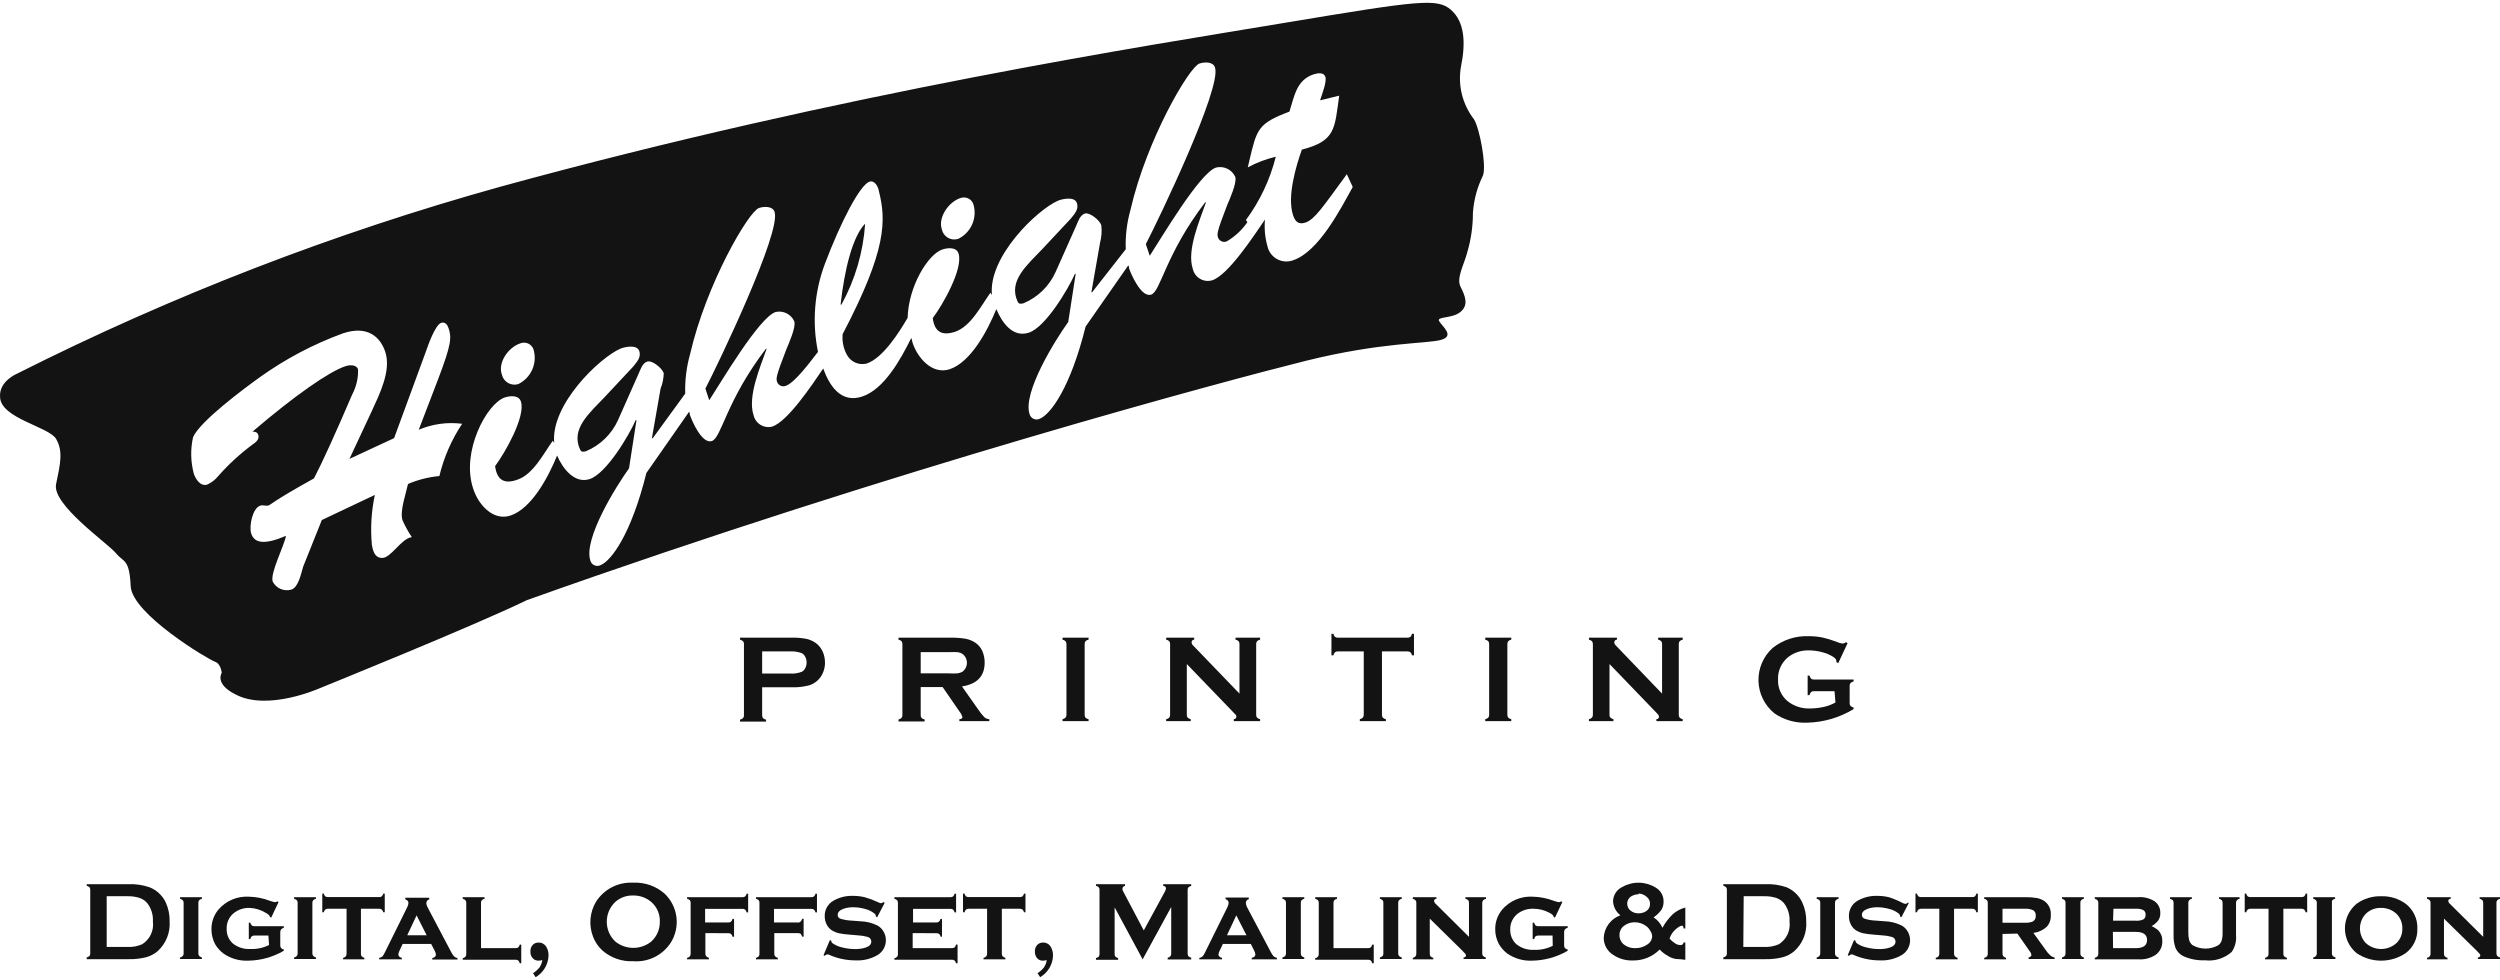 <svg width="250" height="98" viewBox="0 0 250 98" fill="none" xmlns="http://www.w3.org/2000/svg">
<path fill-rule="evenodd" clip-rule="evenodd" d="M147.393 11.919C146.83 11.191 146.422 10.353 146.197 9.46C145.972 8.567 145.935 7.636 146.086 6.728C146.609 4.197 146.441 2.152 145.087 0.976C143.733 -0.201 141.903 0.042 128.476 2.283C115.049 4.524 84.647 9.174 50.044 18.67C33.376 23.305 17.201 29.559 1.752 37.344C1.752 37.344 -0.116 38.091 0.006 39.697C0.052 41.836 4.889 42.666 5.608 43.89C6.327 45.113 6.037 46.373 5.608 48.418C5.178 50.463 10.8 54.347 11.584 55.309C12.368 56.271 12.938 55.832 13.068 58.614C13.199 61.397 20.828 65.944 21.472 66.159C22.116 66.374 22.172 67.289 22.172 67.289C22.172 67.289 21.434 68.381 23.526 69.427C26.747 71.173 31.976 68.82 31.976 68.82C31.976 68.82 47.411 62.583 52.686 60.015C89.605 46.85 123.033 37.961 130.577 36.084C138.122 34.207 142.65 34.384 144.088 33.992C145.526 33.6 144.219 32.638 143.92 32.125C143.621 31.611 145.18 31.901 146.049 31.191C146.917 30.482 146.488 29.538 146.049 28.661C145.61 27.783 146.441 26.401 146.74 25.178C147.11 23.913 147.295 22.602 147.291 21.284C147.381 19.986 147.723 18.717 148.299 17.549C148.663 16.522 147.963 12.834 147.393 11.919ZM96.039 19.809C96.164 19.762 96.297 19.74 96.43 19.745C96.564 19.75 96.695 19.782 96.816 19.838C96.937 19.895 97.045 19.975 97.135 20.074C97.224 20.174 97.293 20.29 97.337 20.416C97.539 21.081 97.497 21.797 97.218 22.434C96.939 23.071 96.441 23.587 95.815 23.889C95.647 23.943 95.469 23.961 95.294 23.942C95.119 23.923 94.95 23.868 94.797 23.78C94.644 23.693 94.511 23.574 94.406 23.432C94.302 23.29 94.228 23.128 94.19 22.956C93.77 21.761 94.853 20.201 96.029 19.809H96.039ZM52.051 34.328C52.176 34.281 52.309 34.259 52.443 34.264C52.576 34.269 52.707 34.301 52.828 34.358C52.949 34.414 53.058 34.495 53.147 34.594C53.237 34.693 53.305 34.809 53.349 34.935C53.55 35.601 53.507 36.316 53.228 36.952C52.949 37.589 52.452 38.105 51.827 38.409C51.658 38.461 51.481 38.478 51.306 38.458C51.13 38.439 50.961 38.384 50.808 38.296C50.654 38.209 50.521 38.091 50.415 37.95C50.309 37.808 50.234 37.647 50.193 37.475C49.745 36.28 50.828 34.721 52.051 34.328ZM43.937 47.606C42.856 47.703 41.797 47.971 40.8 48.4C40.604 49.333 39.959 51.117 40.249 52.022C40.511 52.612 40.823 53.177 41.183 53.712C40.146 53.825 39.1 55.804 38.223 55.795C37.653 55.795 37.336 55.421 37.186 54.469C37.033 52.804 37.134 51.126 37.485 49.492L32.182 52.004L30.314 56.672C30.118 57.307 29.857 58.727 29.138 58.96C28.782 59.064 28.401 59.041 28.06 58.894C27.719 58.748 27.44 58.487 27.27 58.157C26.99 57.317 28.447 54.534 28.596 53.582C26.551 54.459 25.459 54.385 25.123 53.358C24.889 52.667 25.235 50.781 26.056 50.556C26.271 50.482 26.579 50.612 26.822 50.556C27.065 50.5 27.112 50.22 31.397 47.839C32.182 46.355 33.573 43.292 35.226 39.436C35.633 38.67 35.833 37.81 35.804 36.943C35.627 36.401 34.871 36.504 34.535 36.625C32.938 37.148 29.511 39.52 25.253 43.161C25.496 43.161 25.73 43.208 25.823 43.479C25.963 43.899 25.627 44.207 25.309 44.413C24.027 45.358 22.85 46.438 21.799 47.634C21.509 47.983 21.146 48.264 20.734 48.456C20.043 48.68 19.558 47.905 19.38 47.363C19.061 46.173 19.036 44.924 19.306 43.722C19.987 42.125 24.469 38.81 26 37.709C28.56 35.88 31.355 34.407 34.31 33.329C36.804 32.508 38.045 33.731 38.531 35.197C39.147 37.064 37.933 39.464 37.158 41.154L34.946 45.888L39.409 43.815L42.574 35.197C42.779 34.599 43.508 32.498 44.115 32.284C44.507 32.162 44.749 32.48 44.852 32.806C45.17 33.74 45.151 34.413 43.806 37.933L41.874 42.975C43.243 42.395 44.741 42.189 46.215 42.377C45.154 43.972 44.383 45.742 43.937 47.606ZM129.307 26.028C129.049 26.124 128.772 26.163 128.497 26.143C128.222 26.124 127.954 26.045 127.712 25.913C127.469 25.782 127.258 25.599 127.092 25.379C126.926 25.159 126.809 24.906 126.749 24.636C126.5 23.766 126.415 22.858 126.497 21.957C125.395 23.563 122.837 27.494 121.231 28.026C121.028 28.087 120.814 28.107 120.603 28.082C120.393 28.057 120.189 27.989 120.006 27.882C119.823 27.775 119.664 27.632 119.539 27.46C119.414 27.289 119.325 27.094 119.279 26.887C118.653 25.019 119.979 22.013 120.596 20.239H120.512C116.525 25.458 116.076 29.146 115.115 29.464C114.153 29.781 113.135 27.512 112.902 26.821C112.902 26.728 112.902 26.635 112.827 26.541L108.56 32.657C107.057 38.726 105.04 41.527 103.891 41.91C103.798 41.942 103.698 41.954 103.6 41.946C103.501 41.938 103.405 41.91 103.318 41.863C103.231 41.817 103.154 41.754 103.092 41.676C103.03 41.599 102.984 41.511 102.958 41.415C102.239 39.249 105.563 33.946 106.823 32.2L107.57 27.381H107.495C106.805 28.941 104.545 32.722 102.892 33.264C101.24 33.806 100.175 32.2 99.634 30.911C98.765 33.04 97.094 36.215 94.965 36.924C93.191 37.503 91.697 35.729 91.23 34.188C91.23 34.067 91.165 33.927 91.127 33.796C90.016 36.047 88.382 38.932 86.225 39.651C84.069 40.37 82.929 38.53 82.322 36.849C81.146 38.586 78.756 42.153 77.224 42.657C77.027 42.709 76.821 42.72 76.619 42.69C76.417 42.66 76.223 42.59 76.049 42.483C75.875 42.377 75.724 42.237 75.605 42.071C75.486 41.905 75.402 41.717 75.357 41.518C74.731 39.651 76.048 36.653 76.664 34.879H76.589C72.602 40.099 72.154 43.787 71.183 44.105C70.212 44.422 69.213 42.153 68.98 41.462C68.98 41.369 68.98 41.275 68.905 41.182L64.638 47.298C63.135 53.367 61.118 56.168 59.969 56.551C59.876 56.584 59.776 56.597 59.677 56.59C59.578 56.582 59.482 56.554 59.394 56.508C59.306 56.462 59.229 56.397 59.167 56.32C59.106 56.242 59.061 56.152 59.035 56.056C58.316 53.89 61.641 48.586 62.901 46.84L63.648 42.022H63.564C62.882 43.582 60.623 47.363 58.97 47.905C57.458 48.409 56.253 46.84 55.711 45.552C54.843 47.681 53.172 50.855 51.043 51.556C49.259 52.144 47.775 50.37 47.308 48.829C46.094 45.16 48.681 40.342 50.483 39.744C50.996 39.576 51.864 39.483 52.089 40.145C52.583 41.649 50.483 45.318 49.511 46.607C49.68 47.914 50.343 48.474 51.734 47.97C53.321 47.447 54.367 45.337 55.282 44.067L55.422 44.3C55.039 40.472 59.96 35.766 62.051 34.861C62.462 34.693 63.676 34.422 63.919 35.085C64.162 35.748 63.629 36.242 63.331 36.644L60.529 39.641C58.97 41.294 57.028 42.872 58.018 44.973C58.13 45.206 58.326 45.206 58.597 45.122C60.026 44.525 61.174 43.407 61.809 41.994L63.853 37.382C64.049 36.952 64.236 36.317 64.722 36.158C65.207 36 66.206 36.803 66.374 37.316C66.362 37.848 66.255 38.373 66.057 38.866L65.189 43.824H65.273L68.522 39.361C68.482 38.031 68.646 36.702 69.008 35.421C70.623 28.381 74.871 21.135 75.898 20.799C76.375 20.64 77.262 20.584 77.458 21.191C78.13 23.236 71.855 36.317 70.539 38.857L70.922 40.024C72.014 38.371 75.898 31.742 77.56 31.201C77.932 31.116 78.321 31.162 78.662 31.333C79.002 31.503 79.273 31.786 79.428 32.134C79.624 32.704 78.849 34.422 78.634 34.935C77.514 37.811 77.626 37.867 77.701 38.166C77.728 38.252 77.772 38.332 77.831 38.4C77.89 38.469 77.963 38.524 78.044 38.563C78.125 38.603 78.214 38.625 78.304 38.629C78.394 38.633 78.484 38.618 78.569 38.586C79.503 38.269 81.052 36.14 81.799 35.187C81.195 32.246 81.435 29.194 82.49 26.383C84.059 22.227 85.992 18.483 86.954 18.166C87.467 17.998 87.822 18.679 87.887 19.099C88.616 22.031 88.709 24.935 84.264 33.413C84.192 34.157 84.355 34.906 84.731 35.552C84.924 35.876 85.216 36.13 85.564 36.275C85.913 36.419 86.299 36.447 86.664 36.355C88.27 35.822 89.895 33.283 90.763 31.779C90.847 28.633 92.799 25.421 94.246 24.945C94.76 24.776 95.637 24.683 95.852 25.346C96.347 26.859 94.255 30.519 93.275 31.807C93.443 33.115 94.115 33.628 95.497 33.18C97.094 32.648 98.13 30.538 99.045 29.268L99.195 29.501C98.803 25.673 103.723 20.967 105.815 20.061C106.235 19.893 107.439 19.622 107.682 20.285C107.925 20.948 107.393 21.452 107.094 21.845L104.293 24.842C102.734 26.494 100.782 28.073 101.772 30.183C101.884 30.407 102.089 30.407 102.36 30.323C103.787 29.726 104.932 28.607 105.563 27.195L107.617 22.582C107.804 22.153 108 21.518 108.476 21.359C108.952 21.2 109.961 22.003 110.129 22.517C110.2 23.101 110.159 23.694 110.007 24.263L109.139 29.221H109.214L112.575 24.926C112.526 23.593 112.687 22.26 113.051 20.976C114.666 13.936 118.924 6.7 119.942 6.354C120.428 6.195 121.305 6.139 121.501 6.746C122.183 8.791 115.899 21.882 114.582 24.412L114.975 25.579C116.058 23.927 119.951 17.297 121.604 16.756C121.983 16.662 122.383 16.704 122.735 16.875C123.086 17.045 123.366 17.334 123.527 17.689C123.714 18.259 122.949 19.977 122.724 20.491C121.604 23.367 121.725 23.423 121.791 23.721C121.818 23.809 121.863 23.889 121.922 23.959C121.982 24.028 122.055 24.084 122.138 24.123C122.22 24.163 122.31 24.185 122.401 24.188C122.493 24.191 122.584 24.175 122.668 24.142C123.491 23.659 124.199 23.003 124.741 22.218L124.592 22.003C125.989 20.107 127.004 17.957 127.58 15.673C126.604 15.904 125.662 16.261 124.779 16.737L124.928 16.093C125.684 12.909 125.768 12.358 128.943 11.163C129.438 9.632 129.634 7.998 131.38 7.428C131.772 7.307 132.379 7.204 132.538 7.689C132.697 8.175 132.174 9.51 132.006 10.033L133.92 9.566C133.453 12.89 133.574 14.085 130.185 14.963C129.597 16.625 128.7 19.632 129.298 21.499C129.513 22.162 129.849 22.489 130.549 22.255C131.483 21.938 132.295 20.677 134.685 17.419L135.274 18.698C134.06 20.892 131.866 25.178 129.307 26.028Z" fill="#131313"/>
<path fill-rule="evenodd" clip-rule="evenodd" d="M84.059 30.463H84.143C85.515 27.97 86.324 25.207 86.515 22.367C85.273 23.628 84.451 26.896 84.059 30.463Z" fill="#131313"/>
<path d="M76.215 68.727V71.528C76.211 71.631 76.24 71.733 76.299 71.817C76.388 71.892 76.494 71.944 76.608 71.967V72.163H74.002V71.967C74.115 71.944 74.219 71.888 74.301 71.808C74.335 71.77 74.361 71.726 74.377 71.677C74.393 71.629 74.399 71.578 74.395 71.528V64.413C74.4 64.361 74.394 64.308 74.378 64.258C74.362 64.209 74.336 64.163 74.301 64.123C74.219 64.043 74.115 63.988 74.002 63.965V63.769H79.213C79.698 63.756 80.183 63.797 80.66 63.89C80.996 63.967 81.313 64.11 81.594 64.31C81.878 64.527 82.105 64.808 82.257 65.132C82.416 65.481 82.499 65.859 82.499 66.243C82.507 66.774 82.347 67.293 82.042 67.728C81.784 68.086 81.422 68.356 81.005 68.503C80.421 68.673 79.812 68.749 79.203 68.727H76.215ZM76.215 67.354H79.016C79.414 67.382 79.813 67.322 80.184 67.177C80.337 67.094 80.458 66.962 80.529 66.803C80.62 66.631 80.665 66.438 80.66 66.243C80.664 66.051 80.619 65.862 80.529 65.692C80.455 65.535 80.335 65.404 80.184 65.319C79.812 65.177 79.414 65.117 79.016 65.141H76.215V67.354Z" fill="#131313"/>
<path d="M92.07 68.708V71.509C92.065 71.612 92.095 71.714 92.154 71.799C92.241 71.876 92.348 71.927 92.462 71.948V72.144H89.848V71.948C89.964 71.927 90.071 71.872 90.156 71.789C90.216 71.709 90.246 71.61 90.24 71.509V64.413C90.248 64.309 90.218 64.207 90.156 64.123C90.071 64.041 89.964 63.986 89.848 63.965V63.769H95.076C95.583 63.758 96.09 63.796 96.589 63.881C96.922 63.948 97.239 64.078 97.523 64.263C97.841 64.474 98.091 64.772 98.242 65.123C98.392 65.48 98.468 65.864 98.466 66.252C98.466 67.616 97.71 68.409 96.197 68.643L97.822 70.949C98.006 71.229 98.215 71.492 98.447 71.733C98.584 71.848 98.755 71.913 98.933 71.92V72.116H95.936V71.92C96.141 71.92 96.244 71.817 96.244 71.705C96.186 71.511 96.091 71.33 95.963 71.173L94.264 68.708H92.07ZM92.07 67.335H94.871C95.163 67.356 95.457 67.356 95.749 67.335C95.915 67.312 96.076 67.262 96.225 67.186C96.37 67.083 96.487 66.948 96.569 66.79C96.65 66.632 96.692 66.458 96.692 66.28C96.692 66.103 96.65 65.928 96.569 65.771C96.487 65.613 96.37 65.477 96.225 65.375C96.082 65.29 95.923 65.236 95.758 65.216C95.463 65.2 95.166 65.2 94.871 65.216H92.07V67.335Z" fill="#131313"/>
<path d="M106.645 71.481V64.404C106.649 64.302 106.616 64.202 106.552 64.123C106.47 64.043 106.366 63.988 106.253 63.965V63.769H108.858V63.965C108.741 63.982 108.632 64.038 108.55 64.123C108.489 64.204 108.46 64.303 108.466 64.404V71.481C108.461 71.584 108.491 71.686 108.55 71.771C108.637 71.848 108.744 71.899 108.858 71.92V72.116H106.253V71.92C106.366 71.897 106.47 71.842 106.552 71.761C106.616 71.682 106.649 71.583 106.645 71.481Z" fill="#131313"/>
<path d="M118.681 66.402V71.481C118.674 71.582 118.704 71.681 118.765 71.761C118.849 71.844 118.957 71.899 119.073 71.92V72.116H116.617V71.92C116.734 71.899 116.841 71.844 116.926 71.761C116.986 71.681 117.016 71.582 117.01 71.481V64.404C117.016 64.303 116.986 64.204 116.926 64.123C116.841 64.041 116.734 63.986 116.617 63.965V63.769H119.419V63.965C119.25 63.965 119.157 64.105 119.157 64.245C119.172 64.373 119.235 64.49 119.335 64.572L123.947 69.362V64.404C123.954 64.303 123.924 64.204 123.863 64.123C123.779 64.041 123.671 63.986 123.555 63.965V63.769H126.011V63.965C125.894 63.986 125.787 64.041 125.703 64.123C125.642 64.204 125.612 64.303 125.618 64.404V71.481C125.612 71.582 125.642 71.681 125.703 71.761C125.787 71.844 125.894 71.899 126.011 71.92V72.116H123.378V71.92C123.546 71.92 123.639 71.799 123.639 71.659C123.639 71.519 123.536 71.434 123.331 71.229L118.681 66.402Z" fill="#131313"/>
<path d="M138.196 65.141V71.481C138.189 71.582 138.219 71.681 138.28 71.761C138.364 71.844 138.472 71.899 138.588 71.92V72.116H135.983V71.92C136.096 71.897 136.199 71.842 136.282 71.761C136.346 71.682 136.379 71.583 136.375 71.481V65.141H133.779C133.679 65.135 133.579 65.165 133.499 65.225C133.416 65.31 133.361 65.417 133.34 65.533H133.144V63.377H133.34C133.361 63.493 133.416 63.6 133.499 63.685C133.579 63.745 133.679 63.775 133.779 63.769H140.754C140.857 63.775 140.96 63.745 141.044 63.685C141.122 63.597 141.177 63.491 141.202 63.377H141.398V65.533H141.202C141.177 65.418 141.122 65.312 141.044 65.225C140.96 65.165 140.857 65.135 140.754 65.141H138.196Z" fill="#131313"/>
<path d="M148.915 71.481V64.404C148.921 64.303 148.891 64.204 148.831 64.123C148.746 64.041 148.639 63.986 148.523 63.965V63.769H151.128V63.965C151.01 63.982 150.902 64.038 150.82 64.123C150.759 64.204 150.729 64.303 150.736 64.404V71.481C150.729 71.586 150.763 71.689 150.829 71.771C150.912 71.848 151.016 71.9 151.128 71.92V72.116H148.523V71.92C148.639 71.899 148.746 71.844 148.831 71.761C148.891 71.681 148.921 71.582 148.915 71.481Z" fill="#131313"/>
<path d="M160.95 66.402V71.481C160.946 71.532 160.952 71.583 160.968 71.631C160.984 71.679 161.01 71.723 161.044 71.761C161.126 71.842 161.23 71.897 161.343 71.92V72.116H158.896V71.92C159.009 71.897 159.113 71.842 159.195 71.761C159.259 71.682 159.292 71.583 159.288 71.481V64.404C159.292 64.302 159.259 64.202 159.195 64.123C159.113 64.043 159.009 63.988 158.896 63.965V63.769H161.697V63.965C161.52 63.965 161.427 64.105 161.427 64.245C161.445 64.371 161.508 64.487 161.604 64.572L166.207 69.362V64.404C166.214 64.303 166.184 64.204 166.123 64.123C166.039 64.041 165.931 63.986 165.815 63.965V63.769H168.271V63.965C168.154 63.986 168.047 64.041 167.963 64.123C167.902 64.204 167.872 64.303 167.879 64.404V71.481C167.872 71.582 167.902 71.681 167.963 71.761C168.047 71.844 168.154 71.899 168.271 71.92V72.116H165.638V71.92C165.815 71.92 165.899 71.799 165.899 71.659C165.899 71.519 165.796 71.434 165.6 71.229L160.95 66.402Z" fill="#131313"/>
<path d="M183.453 69.119H181.399C181.295 69.111 181.193 69.141 181.109 69.203C181.031 69.29 180.976 69.396 180.951 69.511H180.764V67.559H180.951C180.976 67.674 181.031 67.781 181.109 67.868C181.193 67.93 181.295 67.96 181.399 67.952H185.358V68.148C185.242 68.168 185.134 68.224 185.05 68.306C184.988 68.39 184.958 68.493 184.966 68.596V70.305C184.958 70.408 184.988 70.511 185.05 70.594C185.134 70.677 185.242 70.732 185.358 70.753V70.912C183.965 71.758 182.375 72.225 180.745 72.266C179.571 72.328 178.408 72 177.44 71.332C176.957 70.941 176.565 70.45 176.29 69.893C176.015 69.335 175.864 68.725 175.847 68.105C175.831 67.484 175.948 66.866 176.193 66.295C176.437 65.724 176.802 65.213 177.263 64.796C178.294 63.977 179.588 63.559 180.904 63.619C181.355 63.618 181.806 63.662 182.249 63.75C182.741 63.864 183.225 64.013 183.696 64.198C183.881 64.285 184.08 64.338 184.284 64.357C184.397 64.347 184.503 64.298 184.583 64.217L184.76 64.31L183.827 66.308L183.649 66.224C183.648 66.125 183.629 66.027 183.593 65.935C183.533 65.85 183.457 65.777 183.369 65.72C183.036 65.496 182.666 65.331 182.277 65.235C181.833 65.109 181.374 65.043 180.913 65.038C180.122 65.008 179.347 65.27 178.738 65.776C178.427 66.048 178.182 66.387 178.02 66.767C177.859 67.147 177.785 67.558 177.804 67.97C177.788 68.373 177.864 68.773 178.026 69.142C178.188 69.511 178.431 69.838 178.738 70.099C179.384 70.618 180.197 70.884 181.025 70.846C181.484 70.845 181.942 70.791 182.389 70.688C182.795 70.601 183.185 70.453 183.546 70.249L183.453 69.119Z" fill="#131313"/>
<path d="M9.025 95.356V88.989C9.031 88.895 9.005 88.803 8.951 88.727C8.871 88.655 8.775 88.603 8.67 88.578V88.419H12.835C13.554 88.387 14.274 88.492 14.954 88.727C15.663 89.007 16.24 89.544 16.57 90.23C16.846 90.833 16.98 91.491 16.962 92.154C16.998 92.705 16.91 93.258 16.703 93.77C16.496 94.283 16.176 94.742 15.767 95.114C15.426 95.406 15.024 95.616 14.59 95.73C14.028 95.866 13.45 95.929 12.872 95.917H8.67V95.739C8.774 95.716 8.87 95.668 8.951 95.599C8.999 95.527 9.025 95.443 9.025 95.356ZM10.669 94.694H12.732C13.242 94.723 13.751 94.63 14.217 94.423C14.595 94.188 14.897 93.849 15.088 93.446C15.278 93.044 15.349 92.595 15.29 92.154C15.332 91.48 15.123 90.814 14.702 90.286C14.492 90.054 14.225 89.88 13.927 89.782C13.537 89.665 13.13 89.611 12.723 89.623H10.669V94.694Z" fill="#131313"/>
<path d="M19.838 90.286V95.328C19.832 95.421 19.858 95.514 19.912 95.59C19.991 95.665 20.087 95.72 20.192 95.749V95.898H18.008V95.749C18.111 95.727 18.205 95.675 18.278 95.599C18.338 95.525 18.368 95.432 18.362 95.338V90.286C18.366 90.239 18.361 90.192 18.347 90.147C18.332 90.102 18.309 90.061 18.278 90.025C18.204 89.951 18.11 89.899 18.008 89.876V89.717H20.192V89.876C20.087 89.897 19.989 89.949 19.912 90.025C19.858 90.101 19.831 90.193 19.838 90.286Z" fill="#131313"/>
<path d="M26.841 93.554H25.44C25.347 93.549 25.255 93.575 25.179 93.629C25.101 93.705 25.049 93.803 25.029 93.909H24.88V92.266H25.029C25.051 92.372 25.103 92.469 25.179 92.546C25.255 92.6 25.347 92.626 25.44 92.621H28.381V92.779C28.277 92.804 28.183 92.859 28.111 92.938C28.05 93.025 28.02 93.131 28.026 93.237V94.544C28.021 94.639 28.051 94.732 28.111 94.805C28.184 94.881 28.278 94.933 28.381 94.955V95.076C27.301 95.707 26.075 96.049 24.824 96.066C23.939 96.108 23.066 95.855 22.34 95.347C22.005 95.093 21.723 94.776 21.509 94.413C21.269 93.956 21.144 93.446 21.145 92.929C21.136 92.223 21.374 91.536 21.817 90.987C22.195 90.54 22.672 90.188 23.21 89.959C23.749 89.73 24.334 89.631 24.917 89.67C25.617 89.688 26.308 89.823 26.962 90.072C27.137 90.139 27.319 90.189 27.504 90.221C27.582 90.213 27.656 90.184 27.718 90.137L27.858 90.202L27.121 91.762L26.99 91.696C26.99 91.566 26.85 91.425 26.579 91.285C26.094 90.988 25.542 90.818 24.973 90.79C24.379 90.767 23.798 90.963 23.339 91.341C23.118 91.531 22.942 91.767 22.826 92.034C22.709 92.301 22.655 92.591 22.667 92.882C22.656 93.154 22.704 93.426 22.809 93.678C22.914 93.929 23.073 94.155 23.274 94.339C23.772 94.738 24.401 94.938 25.039 94.899C25.685 94.929 26.329 94.791 26.906 94.497L26.841 93.554Z" fill="#131313"/>
<path d="M31.238 90.286V95.328C31.231 95.423 31.261 95.517 31.322 95.59C31.396 95.668 31.49 95.723 31.593 95.749V95.898H29.408V95.749C29.512 95.729 29.607 95.677 29.679 95.599C29.738 95.525 29.768 95.432 29.763 95.338V90.286C29.769 90.193 29.743 90.101 29.688 90.025C29.609 89.953 29.513 89.901 29.408 89.876V89.717H31.593V89.876C31.489 89.895 31.394 89.948 31.322 90.025C31.292 90.061 31.268 90.102 31.254 90.147C31.24 90.192 31.234 90.239 31.238 90.286Z" fill="#131313"/>
<path d="M36.094 90.875V95.366C36.084 95.459 36.111 95.553 36.168 95.627C36.242 95.705 36.336 95.76 36.439 95.786V95.935H34.31V95.786C34.413 95.762 34.506 95.71 34.581 95.637C34.633 95.559 34.659 95.468 34.656 95.375V90.875H32.788C32.694 90.867 32.6 90.898 32.527 90.959C32.45 91.031 32.397 91.126 32.377 91.229H32.228V89.362H32.377C32.403 89.462 32.45 89.555 32.518 89.633C32.597 89.686 32.692 89.712 32.788 89.707H37.914C38.008 89.717 38.102 89.691 38.176 89.633C38.253 89.561 38.306 89.466 38.325 89.362H38.475V91.229H38.325C38.306 91.126 38.253 91.031 38.176 90.959C38.103 90.898 38.009 90.867 37.914 90.875H36.094Z" fill="#131313"/>
<path d="M43.115 94.395H40.267L39.95 95.067C39.888 95.183 39.85 95.31 39.838 95.441C39.838 95.618 39.95 95.73 40.183 95.786V95.935H37.914V95.786C38.03 95.771 38.139 95.726 38.232 95.655C38.327 95.543 38.406 95.417 38.465 95.282L40.725 90.716C40.795 90.583 40.836 90.436 40.846 90.286C40.846 90.137 40.743 90.016 40.529 89.931V89.773H42.928V89.931C42.846 89.955 42.773 90.003 42.719 90.07C42.666 90.137 42.634 90.219 42.63 90.305C42.64 90.463 42.688 90.617 42.77 90.753L45.104 95.179C45.184 95.349 45.287 95.506 45.412 95.646C45.508 95.728 45.624 95.782 45.748 95.805V95.954H43.227V95.805C43.47 95.755 43.591 95.643 43.591 95.469C43.581 95.316 43.532 95.168 43.451 95.039L43.115 94.395ZM42.667 93.526L41.659 91.537L40.725 93.526H42.667Z" fill="#131313"/>
<path d="M48.101 94.815H51.556C51.652 94.82 51.747 94.793 51.827 94.74C51.9 94.661 51.951 94.565 51.976 94.46H52.126V96.328H51.976C51.951 96.223 51.899 96.127 51.827 96.047C51.747 95.994 51.652 95.968 51.556 95.973H46.271V95.823C46.374 95.801 46.469 95.749 46.542 95.674C46.602 95.6 46.631 95.507 46.626 95.412V90.286C46.63 90.239 46.625 90.192 46.61 90.147C46.596 90.102 46.573 90.061 46.542 90.025C46.468 89.951 46.374 89.899 46.271 89.876V89.717H48.456V89.876C48.35 89.897 48.253 89.949 48.176 90.025C48.122 90.101 48.095 90.193 48.101 90.286V94.815Z" fill="#131313"/>
<path d="M53.302 97.317C53.551 97.163 53.772 96.967 53.956 96.738C54.099 96.518 54.195 96.27 54.236 96.01C54.11 96.04 53.982 96.059 53.853 96.066C53.742 96.07 53.632 96.05 53.53 96.006C53.429 95.963 53.338 95.897 53.265 95.814C53.107 95.63 53.026 95.393 53.041 95.151C53.029 94.912 53.109 94.679 53.265 94.497C53.341 94.417 53.434 94.354 53.537 94.312C53.64 94.27 53.751 94.25 53.862 94.255C54.013 94.251 54.163 94.286 54.295 94.359C54.428 94.431 54.54 94.537 54.618 94.665C54.789 94.946 54.871 95.272 54.852 95.599C54.831 96.032 54.702 96.453 54.477 96.823C54.252 97.193 53.938 97.501 53.563 97.719L53.302 97.317Z" fill="#131313"/>
<path d="M63.321 88.269C64.464 88.212 65.586 88.601 66.449 89.353C67.104 89.971 67.525 90.797 67.641 91.69C67.757 92.584 67.56 93.49 67.084 94.255C66.686 94.873 66.13 95.372 65.473 95.701C64.815 96.03 64.082 96.175 63.349 96.122C62.217 96.181 61.106 95.799 60.249 95.058C59.836 94.682 59.516 94.215 59.315 93.694C59.088 93.122 58.997 92.504 59.049 91.89C59.101 91.276 59.294 90.682 59.614 90.156C60.01 89.541 60.561 89.043 61.212 88.712C61.864 88.38 62.591 88.228 63.321 88.269ZM63.321 89.549C62.663 89.527 62.022 89.757 61.528 90.193C61.259 90.448 61.045 90.755 60.898 91.095C60.752 91.435 60.677 91.802 60.677 92.172C60.677 92.543 60.752 92.91 60.898 93.25C61.045 93.59 61.259 93.897 61.528 94.152C62.039 94.563 62.675 94.787 63.33 94.787C63.986 94.787 64.621 94.563 65.132 94.152C65.415 93.891 65.638 93.573 65.786 93.218C65.916 92.895 65.983 92.549 65.982 92.201C66 91.823 65.932 91.446 65.783 91.098C65.634 90.75 65.409 90.441 65.123 90.193C64.623 89.769 63.986 89.54 63.33 89.549H63.321Z" fill="#131313"/>
<path d="M70.538 93.312V95.366C70.531 95.461 70.561 95.554 70.623 95.627C70.696 95.705 70.79 95.76 70.893 95.786V95.935H68.708V95.786C68.812 95.766 68.907 95.714 68.979 95.637C69.039 95.563 69.069 95.47 69.063 95.375V90.286C69.07 90.193 69.043 90.101 68.989 90.025C68.909 89.953 68.813 89.901 68.708 89.876V89.717H74.245C74.342 89.728 74.439 89.701 74.516 89.642C74.594 89.57 74.646 89.475 74.665 89.371H74.815V91.239H74.665C74.646 91.135 74.594 91.04 74.516 90.968C74.44 90.906 74.343 90.875 74.245 90.884H70.51V92.247H72.845C72.94 92.254 73.033 92.224 73.106 92.163C73.18 92.089 73.232 91.995 73.256 91.892H73.405V93.676H73.256C73.234 93.57 73.182 93.473 73.106 93.396C73.03 93.342 72.938 93.316 72.845 93.321L70.538 93.312Z" fill="#131313"/>
<path d="M77.43 93.312V95.366C77.42 95.459 77.447 95.553 77.504 95.627C77.582 95.705 77.678 95.76 77.784 95.786V95.935H75.6V95.786C75.702 95.762 75.796 95.71 75.87 95.637C75.926 95.561 75.953 95.469 75.945 95.375V90.286C75.95 90.24 75.947 90.193 75.934 90.148C75.921 90.103 75.899 90.061 75.87 90.025C75.796 89.951 75.702 89.899 75.6 89.876V89.717H81.137C81.23 89.727 81.324 89.7 81.398 89.642C81.475 89.57 81.528 89.475 81.547 89.371H81.697V91.239H81.547C81.528 91.135 81.475 91.04 81.398 90.968C81.325 90.907 81.231 90.877 81.137 90.884H77.402V92.247H79.727C79.786 92.262 79.848 92.261 79.907 92.245C79.966 92.228 80.019 92.197 80.063 92.154C80.14 92.082 80.193 91.987 80.212 91.883H80.362V93.666H80.212C80.189 93.563 80.141 93.467 80.072 93.386C79.992 93.333 79.897 93.307 79.801 93.312H77.43Z" fill="#131313"/>
<path d="M88.466 90.286L87.719 91.724L87.588 91.65C87.591 91.597 87.582 91.544 87.561 91.495C87.539 91.447 87.507 91.404 87.467 91.37C87.195 91.146 86.876 90.987 86.533 90.903C86.13 90.784 85.712 90.724 85.292 90.725C84.974 90.722 84.658 90.772 84.358 90.875C83.966 91.018 83.77 91.223 83.77 91.491C83.766 91.577 83.792 91.661 83.843 91.731C83.894 91.8 83.967 91.851 84.05 91.874C84.41 91.985 84.784 92.048 85.161 92.06L86.029 92.126C86.636 92.142 87.233 92.292 87.775 92.565C87.995 92.697 88.181 92.879 88.317 93.097C88.442 93.293 88.526 93.511 88.565 93.74C88.603 93.969 88.595 94.203 88.541 94.429C88.487 94.655 88.388 94.867 88.25 95.054C88.112 95.24 87.938 95.397 87.738 95.515C87.073 95.899 86.31 96.08 85.544 96.038C84.612 96.038 83.692 95.838 82.845 95.45C82.796 95.439 82.745 95.439 82.696 95.45C82.654 95.454 82.613 95.468 82.578 95.491C82.542 95.513 82.512 95.544 82.49 95.581L82.35 95.525L82.985 94.012L83.125 94.068C83.125 94.114 83.135 94.16 83.155 94.202C83.174 94.244 83.202 94.281 83.237 94.311C83.517 94.513 83.835 94.655 84.171 94.731C84.61 94.849 85.062 94.908 85.516 94.908C85.87 94.914 86.223 94.864 86.561 94.759C86.944 94.628 87.131 94.432 87.131 94.152C87.131 94.041 87.091 93.933 87.019 93.847C86.948 93.762 86.849 93.705 86.739 93.685C86.434 93.6 86.121 93.55 85.805 93.536L84.937 93.461C84.576 93.438 84.218 93.391 83.863 93.321C83.637 93.264 83.42 93.176 83.219 93.059C82.982 92.912 82.792 92.702 82.668 92.453C82.536 92.196 82.469 91.91 82.472 91.622C82.462 91.309 82.537 90.999 82.69 90.726C82.843 90.453 83.068 90.226 83.34 90.072C83.936 89.73 84.615 89.562 85.301 89.586C85.701 89.583 86.099 89.63 86.487 89.726C86.939 89.854 87.379 90.019 87.803 90.221C87.898 90.276 88.003 90.311 88.111 90.324C88.199 90.312 88.278 90.269 88.335 90.202L88.466 90.286Z" fill="#131313"/>
<path d="M91.267 93.312V94.815H95.198C95.291 94.818 95.383 94.792 95.46 94.74C95.532 94.662 95.581 94.565 95.6 94.46H95.758V96.328H95.6C95.587 96.223 95.537 96.127 95.46 96.057C95.386 95.997 95.293 95.967 95.198 95.973H89.437V95.823C89.543 95.802 89.64 95.75 89.717 95.674C89.769 95.597 89.795 95.505 89.792 95.412V90.286C89.798 90.193 89.772 90.101 89.717 90.025C89.638 89.953 89.541 89.901 89.437 89.876V89.717H95.04C95.136 89.726 95.232 89.7 95.31 89.642C95.385 89.568 95.436 89.474 95.46 89.371H95.609V91.239H95.46C95.434 91.134 95.383 91.038 95.31 90.959C95.23 90.905 95.135 90.879 95.04 90.884H91.305V92.247H93.639C93.734 92.252 93.827 92.222 93.9 92.163C93.975 92.089 94.026 91.995 94.05 91.892H94.199V93.676H94.068C94.047 93.57 93.995 93.473 93.919 93.396C93.843 93.342 93.751 93.316 93.658 93.321L91.267 93.312Z" fill="#131313"/>
<path d="M100.184 90.875V95.366C100.179 95.459 100.205 95.551 100.259 95.627C100.338 95.703 100.434 95.757 100.539 95.786V95.935H98.354V95.786C98.457 95.764 98.552 95.712 98.625 95.637C98.684 95.563 98.714 95.47 98.709 95.375V90.875H96.87C96.772 90.866 96.675 90.896 96.599 90.959C96.522 91.031 96.469 91.126 96.45 91.229H96.3V89.362H96.45C96.475 89.462 96.522 89.555 96.59 89.633C96.669 89.686 96.764 89.712 96.86 89.707H101.986C102.083 89.716 102.179 89.689 102.257 89.633C102.328 89.557 102.377 89.463 102.397 89.362H102.547V91.229H102.397C102.377 91.128 102.328 91.034 102.257 90.959C102.18 90.899 102.084 90.87 101.986 90.875H100.184Z" fill="#131313"/>
<path d="M103.751 97.317C103.998 97.163 104.216 96.967 104.395 96.738C104.543 96.52 104.639 96.271 104.675 96.01C104.55 96.041 104.422 96.06 104.293 96.066C104.182 96.07 104.072 96.05 103.97 96.006C103.868 95.963 103.778 95.897 103.704 95.814C103.556 95.626 103.48 95.391 103.49 95.151C103.478 94.912 103.558 94.679 103.714 94.497C103.789 94.418 103.88 94.355 103.982 94.313C104.083 94.271 104.192 94.251 104.302 94.255C104.455 94.249 104.606 94.284 104.741 94.356C104.875 94.428 104.988 94.535 105.068 94.665C105.234 94.948 105.315 95.272 105.301 95.599C105.28 96.032 105.151 96.453 104.926 96.823C104.701 97.193 104.387 97.501 104.013 97.719L103.751 97.317Z" fill="#131313"/>
<path d="M114.265 95.935L111.463 90.734V95.403C111.456 95.496 111.482 95.59 111.538 95.665C111.614 95.735 111.707 95.784 111.809 95.805V95.982H109.596V95.805C109.7 95.784 109.797 95.735 109.876 95.665C109.928 95.588 109.954 95.496 109.951 95.403V88.979C109.956 88.889 109.93 88.8 109.876 88.727C109.798 88.653 109.701 88.601 109.596 88.578V88.419H112.5V88.587C112.427 88.598 112.36 88.636 112.312 88.692C112.264 88.749 112.238 88.821 112.238 88.895C112.243 88.985 112.272 89.072 112.322 89.147L114.377 93.041L116.459 89.213C116.531 89.102 116.578 88.978 116.599 88.848C116.599 88.699 116.506 88.606 116.319 88.587V88.419H119.12V88.587C119.016 88.613 118.919 88.664 118.84 88.736C118.786 88.809 118.76 88.898 118.765 88.989V95.366C118.762 95.459 118.788 95.55 118.84 95.627C118.92 95.696 119.017 95.744 119.12 95.767V95.945H116.767V95.767C116.871 95.754 116.967 95.705 117.038 95.627C117.099 95.554 117.129 95.461 117.122 95.366V90.697L114.265 95.935Z" fill="#131313"/>
<path d="M125.087 94.395H122.286L121.968 95.067C121.902 95.181 121.86 95.309 121.847 95.441C121.847 95.618 121.968 95.73 122.202 95.786V95.935H119.933V95.786C120.046 95.773 120.153 95.728 120.241 95.655C120.343 95.546 120.425 95.42 120.483 95.282L122.743 90.716C122.817 90.577 122.858 90.424 122.864 90.268C122.864 90.118 122.762 89.997 122.556 89.913V89.754H124.881V89.913C124.797 89.933 124.722 89.981 124.668 90.049C124.614 90.116 124.584 90.2 124.583 90.286C124.594 90.443 124.638 90.596 124.713 90.734L127.057 95.16C127.138 95.327 127.238 95.484 127.356 95.627C127.452 95.709 127.568 95.764 127.692 95.786V95.935H125.171V95.786C125.414 95.736 125.535 95.624 125.535 95.45C125.524 95.297 125.476 95.15 125.395 95.02L125.087 94.395ZM124.648 93.526L123.63 91.537L122.696 93.526H124.648Z" fill="#131313"/>
<path d="M130.082 90.286V95.328C130.072 95.422 130.099 95.516 130.157 95.59C130.23 95.668 130.324 95.723 130.428 95.749V95.898H128.243V95.749C128.348 95.727 128.446 95.675 128.523 95.599C128.575 95.522 128.601 95.431 128.597 95.338V90.286C128.604 90.193 128.577 90.101 128.523 90.025C128.445 89.951 128.348 89.899 128.243 89.876V89.717H130.428V89.876C130.324 89.895 130.229 89.948 130.157 90.025C130.128 90.061 130.106 90.103 130.093 90.148C130.081 90.193 130.077 90.24 130.082 90.286Z" fill="#131313"/>
<path d="M133.35 94.815H136.805C136.901 94.82 136.995 94.793 137.075 94.74C137.148 94.661 137.2 94.565 137.225 94.46H137.374V96.328H137.225C137.203 96.222 137.151 96.124 137.075 96.047C136.996 95.993 136.901 95.967 136.805 95.973H131.52V95.823C131.623 95.801 131.717 95.749 131.791 95.674C131.85 95.6 131.88 95.507 131.875 95.412V90.286C131.879 90.239 131.873 90.192 131.859 90.147C131.844 90.102 131.821 90.061 131.791 90.025C131.716 89.951 131.622 89.899 131.52 89.876V89.717H133.705V89.876C133.599 89.897 133.502 89.949 133.425 90.025C133.37 90.101 133.344 90.193 133.35 90.286V94.815Z" fill="#131313"/>
<path d="M139.821 90.286V95.328C139.811 95.422 139.838 95.516 139.895 95.59C139.972 95.667 140.069 95.722 140.176 95.749V95.898H137.991V95.749C138.093 95.725 138.187 95.673 138.261 95.599C138.317 95.524 138.344 95.431 138.336 95.338V90.286C138.341 90.24 138.338 90.193 138.325 90.148C138.312 90.103 138.29 90.061 138.261 90.025C138.187 89.951 138.093 89.899 137.991 89.876V89.717H140.176V89.876C140.069 89.895 139.971 89.947 139.895 90.025C139.866 90.061 139.845 90.103 139.832 90.148C139.819 90.193 139.815 90.24 139.821 90.286Z" fill="#131313"/>
<path d="M142.977 91.864V95.366C142.973 95.462 142.999 95.556 143.051 95.637C143.131 95.709 143.227 95.76 143.331 95.786V95.935H141.277V95.786C141.381 95.766 141.476 95.714 141.548 95.637C141.607 95.563 141.637 95.47 141.632 95.375V90.286C141.636 90.239 141.631 90.192 141.616 90.147C141.602 90.102 141.579 90.061 141.548 90.025C141.474 89.951 141.38 89.899 141.277 89.876V89.717H143.649V89.876C143.49 89.876 143.406 89.988 143.406 90.09C143.424 90.212 143.488 90.322 143.584 90.398L146.898 93.685V90.286C146.905 90.193 146.878 90.101 146.824 90.025C146.747 89.949 146.649 89.897 146.543 89.876V89.717H148.598V89.876C148.492 89.897 148.395 89.949 148.318 90.025C148.256 90.098 148.223 90.191 148.224 90.286V95.328C148.219 95.421 148.245 95.514 148.299 95.59C148.378 95.665 148.474 95.72 148.579 95.749V95.898H146.357V95.749C146.515 95.749 146.6 95.646 146.6 95.543C146.599 95.484 146.575 95.427 146.534 95.385C146.487 95.328 146.385 95.216 146.226 95.058L142.977 91.864Z" fill="#131313"/>
<path d="M155.255 93.554H153.826C153.73 93.55 153.635 93.576 153.556 93.629C153.481 93.706 153.432 93.804 153.416 93.909H153.266V92.266H153.416C153.435 92.371 153.483 92.468 153.556 92.546C153.635 92.599 153.73 92.625 153.826 92.621H156.768V92.779C156.661 92.804 156.564 92.859 156.487 92.938C156.434 93.028 156.408 93.132 156.413 93.237V94.544C156.409 94.637 156.436 94.728 156.487 94.805C156.564 94.881 156.662 94.933 156.768 94.955V95.076C155.684 95.708 154.455 96.049 153.201 96.066C152.316 96.105 151.444 95.852 150.717 95.347C150.385 95.093 150.106 94.775 149.895 94.413C149.648 93.958 149.519 93.447 149.522 92.929C149.513 92.223 149.751 91.536 150.194 90.987C150.572 90.54 151.049 90.188 151.587 89.959C152.126 89.73 152.71 89.631 153.294 89.67C153.997 89.688 154.691 89.823 155.348 90.072C155.521 90.137 155.699 90.187 155.881 90.221C155.962 90.215 156.04 90.186 156.105 90.137L156.235 90.202L155.498 91.762L155.367 91.696C155.367 91.566 155.227 91.425 154.956 91.285C154.46 91.016 153.905 90.874 153.341 90.875C152.744 90.852 152.16 91.047 151.697 91.425C151.476 91.615 151.301 91.852 151.184 92.118C151.068 92.385 151.013 92.675 151.025 92.966C151.015 93.239 151.065 93.511 151.171 93.763C151.278 94.015 151.438 94.24 151.641 94.423C152.14 94.822 152.769 95.022 153.406 94.983C154.053 95.01 154.695 94.872 155.274 94.581L155.255 93.554Z" fill="#131313"/>
<path d="M168.532 90.753V92.845H168.355C168.355 92.658 168.28 92.565 168.196 92.565C168.063 92.586 167.938 92.64 167.832 92.723C167.675 92.827 167.531 92.95 167.403 93.088C167.2 93.311 167.047 93.575 166.954 93.862C167.126 94.054 167.324 94.221 167.543 94.357C167.697 94.454 167.874 94.505 168.056 94.507C168.093 94.509 168.13 94.504 168.165 94.493C168.2 94.481 168.232 94.462 168.26 94.438C168.288 94.414 168.31 94.384 168.327 94.351C168.343 94.318 168.353 94.282 168.355 94.245H168.532V95.982C168.223 95.934 167.911 95.906 167.599 95.898C167.323 95.856 167.059 95.758 166.824 95.609C166.505 95.437 166.215 95.217 165.965 94.955C165.617 95.306 165.202 95.584 164.745 95.772C164.288 95.96 163.798 96.053 163.304 96.047C162.594 96.076 161.893 95.876 161.305 95.478C161.018 95.296 160.781 95.043 160.617 94.744C160.454 94.445 160.37 94.11 160.372 93.769C160.397 93.272 160.569 92.794 160.867 92.395C161.164 91.996 161.574 91.694 162.043 91.528C161.823 91.361 161.642 91.147 161.515 90.901C161.387 90.656 161.316 90.385 161.305 90.109C161.314 89.811 161.404 89.522 161.568 89.273C161.731 89.024 161.96 88.825 162.23 88.699C162.747 88.403 163.336 88.255 163.931 88.27C164.527 88.285 165.108 88.462 165.61 88.783C165.844 88.926 166.036 89.128 166.168 89.369C166.299 89.61 166.364 89.881 166.357 90.156C166.367 90.452 166.289 90.744 166.133 90.996C165.921 91.287 165.659 91.537 165.358 91.734C165.749 91.988 166.058 92.352 166.245 92.779C166.519 92.275 166.869 91.815 167.281 91.416C167.642 91.102 168.07 90.876 168.532 90.753ZM163.472 92.228C163.084 92.223 162.706 92.348 162.398 92.583C162.253 92.691 162.137 92.833 162.059 92.995C161.981 93.158 161.944 93.337 161.95 93.517C161.947 93.696 161.985 93.873 162.061 94.034C162.137 94.196 162.249 94.339 162.388 94.451C162.71 94.702 163.111 94.831 163.518 94.815C163.944 94.826 164.363 94.702 164.713 94.46C164.861 94.375 164.984 94.255 165.072 94.109C165.16 93.964 165.21 93.799 165.218 93.629C165.209 93.434 165.144 93.246 165.031 93.088C164.937 92.909 164.807 92.753 164.648 92.63C164.313 92.366 163.898 92.224 163.472 92.228ZM163.864 89.427C163.604 89.425 163.348 89.497 163.126 89.633C162.998 89.71 162.894 89.82 162.823 89.951C162.752 90.083 162.718 90.231 162.725 90.38C162.724 90.511 162.752 90.64 162.809 90.758C162.866 90.876 162.949 90.98 163.051 91.061C163.281 91.246 163.569 91.342 163.864 91.332C164.124 91.335 164.38 91.264 164.601 91.127C164.728 91.05 164.832 90.942 164.902 90.812C164.973 90.683 165.008 90.537 165.003 90.389C165.007 90.257 164.981 90.126 164.926 90.006C164.871 89.886 164.788 89.781 164.685 89.698C164.462 89.488 164.17 89.365 163.864 89.353V89.427Z" fill="#131313"/>
<path d="M172.687 95.356V88.989C172.694 88.895 172.667 88.803 172.613 88.727C172.533 88.655 172.437 88.603 172.333 88.578V88.419H176.534C177.254 88.387 177.973 88.492 178.654 88.727C179.347 89.019 179.906 89.558 180.223 90.24C180.5 90.839 180.638 91.493 180.624 92.154C180.663 92.706 180.575 93.259 180.368 93.772C180.161 94.284 179.84 94.743 179.429 95.114C179.088 95.406 178.686 95.616 178.252 95.73C177.69 95.866 177.113 95.929 176.534 95.917H172.333V95.739C172.436 95.716 172.532 95.668 172.613 95.599C172.661 95.527 172.687 95.443 172.687 95.356ZM174.331 94.694H176.394C176.907 94.721 177.418 94.629 177.888 94.423C178.264 94.186 178.564 93.846 178.752 93.444C178.941 93.042 179.011 92.594 178.953 92.154C178.997 91.481 178.791 90.816 178.374 90.286C178.164 90.054 177.897 89.88 177.599 89.782C177.208 89.665 176.802 89.611 176.394 89.623H174.368L174.331 94.694Z" fill="#131313"/>
<path d="M183.5 90.286V95.328C183.494 95.421 183.521 95.514 183.575 95.59C183.653 95.665 183.75 95.72 183.855 95.749V95.898H181.67V95.749C181.774 95.729 181.869 95.677 181.941 95.599C182 95.525 182.03 95.432 182.025 95.338V90.286C182.031 90.193 182.004 90.101 181.95 90.025C181.87 89.953 181.774 89.901 181.67 89.876V89.717H183.855V89.876C183.749 89.897 183.652 89.949 183.575 90.025C183.52 90.101 183.494 90.193 183.5 90.286Z" fill="#131313"/>
<path d="M190.886 90.286L190.139 91.724L190.008 91.65C190.011 91.597 190.001 91.544 189.98 91.495C189.959 91.447 189.927 91.404 189.887 91.369C189.614 91.146 189.295 90.987 188.953 90.903C188.55 90.784 188.132 90.724 187.711 90.725C187.394 90.722 187.078 90.772 186.778 90.875C186.385 91.018 186.189 91.223 186.189 91.491C186.186 91.577 186.212 91.661 186.263 91.731C186.314 91.8 186.386 91.851 186.469 91.874C186.83 91.985 187.203 92.048 187.581 92.06L188.458 92.126C189.062 92.143 189.655 92.293 190.195 92.565C190.415 92.697 190.6 92.879 190.737 93.097C190.861 93.292 190.946 93.511 190.984 93.74C191.023 93.969 191.015 94.203 190.961 94.429C190.907 94.655 190.808 94.867 190.67 95.054C190.532 95.24 190.358 95.397 190.158 95.515C189.492 95.898 188.73 96.08 187.963 96.038C187.032 96.038 186.112 95.838 185.265 95.45C185.216 95.439 185.165 95.439 185.116 95.45C185.073 95.454 185.033 95.468 184.997 95.491C184.962 95.513 184.932 95.544 184.91 95.581L184.77 95.525L185.405 94.012L185.545 94.068C185.545 94.114 185.555 94.16 185.574 94.202C185.594 94.244 185.622 94.281 185.657 94.311C185.937 94.512 186.254 94.655 186.591 94.731C187.029 94.849 187.481 94.908 187.935 94.908C188.29 94.915 188.643 94.865 188.981 94.759C189.364 94.628 189.551 94.432 189.551 94.152C189.55 94.04 189.511 93.933 189.439 93.847C189.367 93.762 189.268 93.705 189.159 93.685C188.854 93.6 188.541 93.55 188.225 93.536L187.356 93.461C186.996 93.438 186.637 93.391 186.283 93.321C186.057 93.264 185.84 93.176 185.638 93.059C185.402 92.912 185.211 92.702 185.088 92.453C184.956 92.195 184.889 91.91 184.891 91.621C184.881 91.309 184.957 90.999 185.11 90.726C185.263 90.452 185.488 90.226 185.76 90.072C186.359 89.731 187.041 89.563 187.73 89.586C188.126 89.583 188.522 89.63 188.906 89.726C189.367 89.874 189.814 90.061 190.242 90.286C190.336 90.341 190.441 90.376 190.55 90.389C190.64 90.378 190.723 90.335 190.783 90.268L190.886 90.286Z" fill="#131313"/>
<path d="M195.405 90.875V95.366C195.399 95.459 195.426 95.551 195.48 95.627C195.558 95.703 195.655 95.757 195.76 95.786V95.935H193.575V95.786C193.679 95.766 193.774 95.714 193.846 95.637C193.905 95.563 193.935 95.47 193.93 95.375V90.875H192.109C192.011 90.868 191.915 90.898 191.838 90.959C191.764 91.031 191.714 91.126 191.698 91.229H191.549V89.362H191.698C191.715 89.465 191.764 89.559 191.838 89.633C191.914 89.687 192.006 89.713 192.1 89.707H197.226C197.322 89.717 197.419 89.69 197.496 89.633C197.567 89.557 197.616 89.463 197.636 89.362H197.786V91.229H197.636C197.616 91.128 197.567 91.034 197.496 90.959C197.42 90.898 197.323 90.868 197.226 90.875H195.405Z" fill="#131313"/>
<path d="M200.251 93.396V95.366C200.244 95.461 200.274 95.554 200.335 95.627C200.408 95.705 200.502 95.76 200.606 95.786V95.935H198.421V95.786C198.527 95.764 198.624 95.712 198.701 95.637C198.753 95.559 198.779 95.468 198.776 95.375V90.286C198.782 90.193 198.755 90.101 198.701 90.025C198.623 89.951 198.526 89.899 198.421 89.876V89.717H202.473C202.876 89.708 203.279 89.736 203.678 89.801C203.939 89.85 204.189 89.949 204.415 90.09C204.641 90.247 204.821 90.461 204.938 90.711C205.054 90.96 205.103 91.236 205.078 91.51C205.093 91.723 205.064 91.938 204.993 92.14C204.922 92.342 204.812 92.528 204.667 92.686C204.296 93.017 203.834 93.228 203.341 93.293L204.518 94.927C204.661 95.149 204.83 95.352 205.022 95.534C205.147 95.643 205.298 95.717 205.461 95.749V95.898H202.856V95.749C203.052 95.693 203.145 95.609 203.145 95.496C203.122 95.358 203.061 95.228 202.968 95.123L201.735 93.358L200.251 93.396ZM200.251 92.275H202.482C202.739 92.286 202.995 92.251 203.239 92.172C203.35 92.121 203.443 92.035 203.503 91.928C203.563 91.82 203.588 91.697 203.575 91.575C203.587 91.471 203.571 91.366 203.528 91.271C203.485 91.175 203.418 91.093 203.332 91.033C203.068 90.906 202.775 90.851 202.482 90.875H200.251V92.275Z" fill="#131313"/>
<path d="M208.038 90.286V95.328C208.028 95.422 208.055 95.516 208.113 95.59C208.186 95.668 208.28 95.723 208.384 95.749V95.898H206.199V95.749C206.304 95.727 206.402 95.675 206.479 95.599C206.531 95.522 206.557 95.431 206.553 95.338V90.286C206.56 90.193 206.533 90.101 206.479 90.025C206.401 89.951 206.304 89.899 206.199 89.876V89.717H208.384V89.876C208.28 89.895 208.185 89.948 208.113 90.025C208.084 90.061 208.062 90.103 208.049 90.148C208.037 90.193 208.033 90.24 208.038 90.286Z" fill="#131313"/>
<path d="M215.153 92.611C215.397 92.716 215.624 92.858 215.826 93.031C215.962 93.174 216.068 93.342 216.137 93.527C216.206 93.712 216.237 93.908 216.227 94.105C216.241 94.376 216.186 94.646 216.066 94.889C215.947 95.132 215.768 95.341 215.545 95.496C215.048 95.815 214.463 95.969 213.874 95.935H209.476V95.786C209.579 95.764 209.674 95.712 209.747 95.637C209.806 95.563 209.836 95.47 209.831 95.375V90.286C209.835 90.239 209.83 90.192 209.815 90.147C209.801 90.102 209.778 90.061 209.747 90.025C209.673 89.951 209.579 89.899 209.476 89.876V89.717H213.799C214.383 89.671 214.966 89.815 215.461 90.128C215.645 90.262 215.794 90.44 215.893 90.645C215.992 90.85 216.04 91.076 216.031 91.304C216.043 91.561 215.974 91.816 215.835 92.032C215.653 92.273 215.421 92.471 215.153 92.611ZM211.306 92.07H213.585C213.844 92.091 214.104 92.046 214.341 91.939C214.416 91.888 214.476 91.818 214.514 91.736C214.552 91.653 214.566 91.562 214.556 91.472C214.566 91.383 214.552 91.293 214.514 91.213C214.476 91.132 214.416 91.063 214.341 91.015C214.106 90.902 213.845 90.854 213.585 90.875H211.344L211.306 92.07ZM211.306 94.815H213.585C214.332 94.815 214.705 94.544 214.705 94.002C214.705 93.461 214.332 93.19 213.585 93.19H211.288L211.306 94.815Z" fill="#131313"/>
<path d="M223.603 90.286V93.554C223.654 94.137 223.499 94.718 223.165 95.198C222.802 95.517 222.375 95.756 221.913 95.899C221.452 96.042 220.965 96.087 220.485 96.029C219.754 96.06 219.025 95.922 218.356 95.627C217.995 95.459 217.709 95.163 217.553 94.796C217.412 94.398 217.345 93.977 217.357 93.554V90.286C217.363 90.193 217.337 90.101 217.282 90.025C217.203 89.953 217.106 89.901 217.002 89.876V89.717H219.187V89.876C219.083 89.895 218.988 89.948 218.916 90.025C218.886 90.061 218.862 90.102 218.848 90.147C218.833 90.192 218.828 90.239 218.832 90.286V93.256C218.825 93.523 218.857 93.79 218.926 94.049C218.985 94.229 219.096 94.388 219.243 94.507C219.639 94.739 220.091 94.861 220.55 94.861C221.01 94.861 221.461 94.739 221.857 94.507C222.004 94.389 222.111 94.229 222.166 94.049C222.239 93.791 222.27 93.523 222.259 93.256V90.286C222.265 90.193 222.239 90.101 222.184 90.025C222.105 89.953 222.008 89.901 221.904 89.876V89.717H223.958V89.876C223.854 89.895 223.759 89.948 223.688 90.025C223.657 90.061 223.634 90.102 223.619 90.147C223.605 90.192 223.599 90.239 223.603 90.286Z" fill="#131313"/>
<path d="M228.337 90.875V95.366C228.332 95.459 228.358 95.551 228.412 95.627C228.489 95.705 228.586 95.76 228.692 95.786V95.935H226.507V95.786C226.61 95.762 226.703 95.71 226.778 95.637C226.834 95.561 226.861 95.469 226.853 95.375V90.875H225.041C224.944 90.866 224.846 90.896 224.771 90.959C224.693 91.031 224.641 91.126 224.621 91.229H224.472V89.362H224.621C224.646 89.462 224.694 89.555 224.761 89.633C224.841 89.686 224.936 89.712 225.032 89.707H230.158C230.252 89.717 230.345 89.691 230.42 89.633C230.497 89.561 230.549 89.466 230.569 89.362H230.718V91.229H230.569C230.549 91.126 230.497 91.031 230.42 90.959C230.347 90.898 230.253 90.867 230.158 90.875H228.337Z" fill="#131313"/>
<path d="M233.193 90.286V95.328C233.187 95.421 233.213 95.514 233.267 95.59C233.346 95.665 233.442 95.72 233.547 95.749V95.898H231.325V95.749C231.429 95.729 231.524 95.677 231.596 95.599C231.655 95.525 231.685 95.432 231.68 95.338V90.286C231.686 90.193 231.66 90.101 231.605 90.025C231.526 89.953 231.43 89.901 231.325 89.876V89.717H233.51V89.876C233.404 89.897 233.307 89.949 233.23 90.025C233.188 90.105 233.175 90.198 233.193 90.286Z" fill="#131313"/>
<path d="M238.104 89.623C238.983 89.593 239.847 89.856 240.56 90.37C240.945 90.665 241.252 91.048 241.457 91.487C241.662 91.926 241.758 92.407 241.736 92.891C241.751 93.361 241.652 93.827 241.447 94.25C241.242 94.673 240.938 95.04 240.56 95.319C239.837 95.806 238.985 96.066 238.113 96.066C237.242 96.066 236.39 95.806 235.667 95.319C235.3 95.02 235.004 94.642 234.801 94.214C234.598 93.786 234.492 93.319 234.492 92.845C234.492 92.371 234.598 91.903 234.801 91.475C235.004 91.047 235.3 90.67 235.667 90.37C236.378 89.865 237.233 89.603 238.104 89.623ZM238.104 90.79C237.817 90.78 237.531 90.829 237.264 90.935C236.997 91.041 236.755 91.202 236.554 91.407C236.195 91.799 235.995 92.312 235.995 92.845C235.995 93.377 236.195 93.89 236.554 94.283C236.977 94.679 237.534 94.9 238.113 94.9C238.693 94.9 239.25 94.679 239.673 94.283C239.856 94.098 240.001 93.877 240.097 93.635C240.193 93.393 240.24 93.133 240.233 92.873C240.245 92.603 240.201 92.334 240.104 92.082C240.008 91.83 239.861 91.6 239.673 91.407C239.465 91.205 239.22 91.047 238.95 90.941C238.681 90.835 238.393 90.784 238.104 90.79Z" fill="#131313"/>
<path d="M244.397 91.864V95.366C244.394 95.462 244.42 95.556 244.472 95.637C244.552 95.709 244.648 95.76 244.752 95.786V95.935H242.698V95.786C242.802 95.766 242.897 95.714 242.969 95.637C243.028 95.563 243.058 95.47 243.053 95.375V90.286C243.057 90.239 243.052 90.192 243.037 90.147C243.023 90.102 243 90.061 242.969 90.025C242.894 89.951 242.801 89.899 242.698 89.876V89.717H245.07V89.876C244.911 89.876 244.827 89.988 244.827 90.09C244.845 90.212 244.908 90.322 245.004 90.398L248.319 93.685V90.286C248.325 90.193 248.299 90.101 248.244 90.025C248.167 89.949 248.07 89.897 247.964 89.876V89.717H250V89.876C249.894 89.897 249.797 89.949 249.72 90.025C249.665 90.101 249.639 90.193 249.645 90.286V95.328C249.639 95.421 249.666 95.514 249.72 95.59C249.798 95.665 249.895 95.72 250 95.749V95.898H247.787V95.749C247.946 95.749 248.03 95.646 248.03 95.543C248.029 95.484 248.005 95.427 247.964 95.385C247.918 95.328 247.815 95.216 247.656 95.058L244.397 91.864Z" fill="#131313"/>
</svg>
